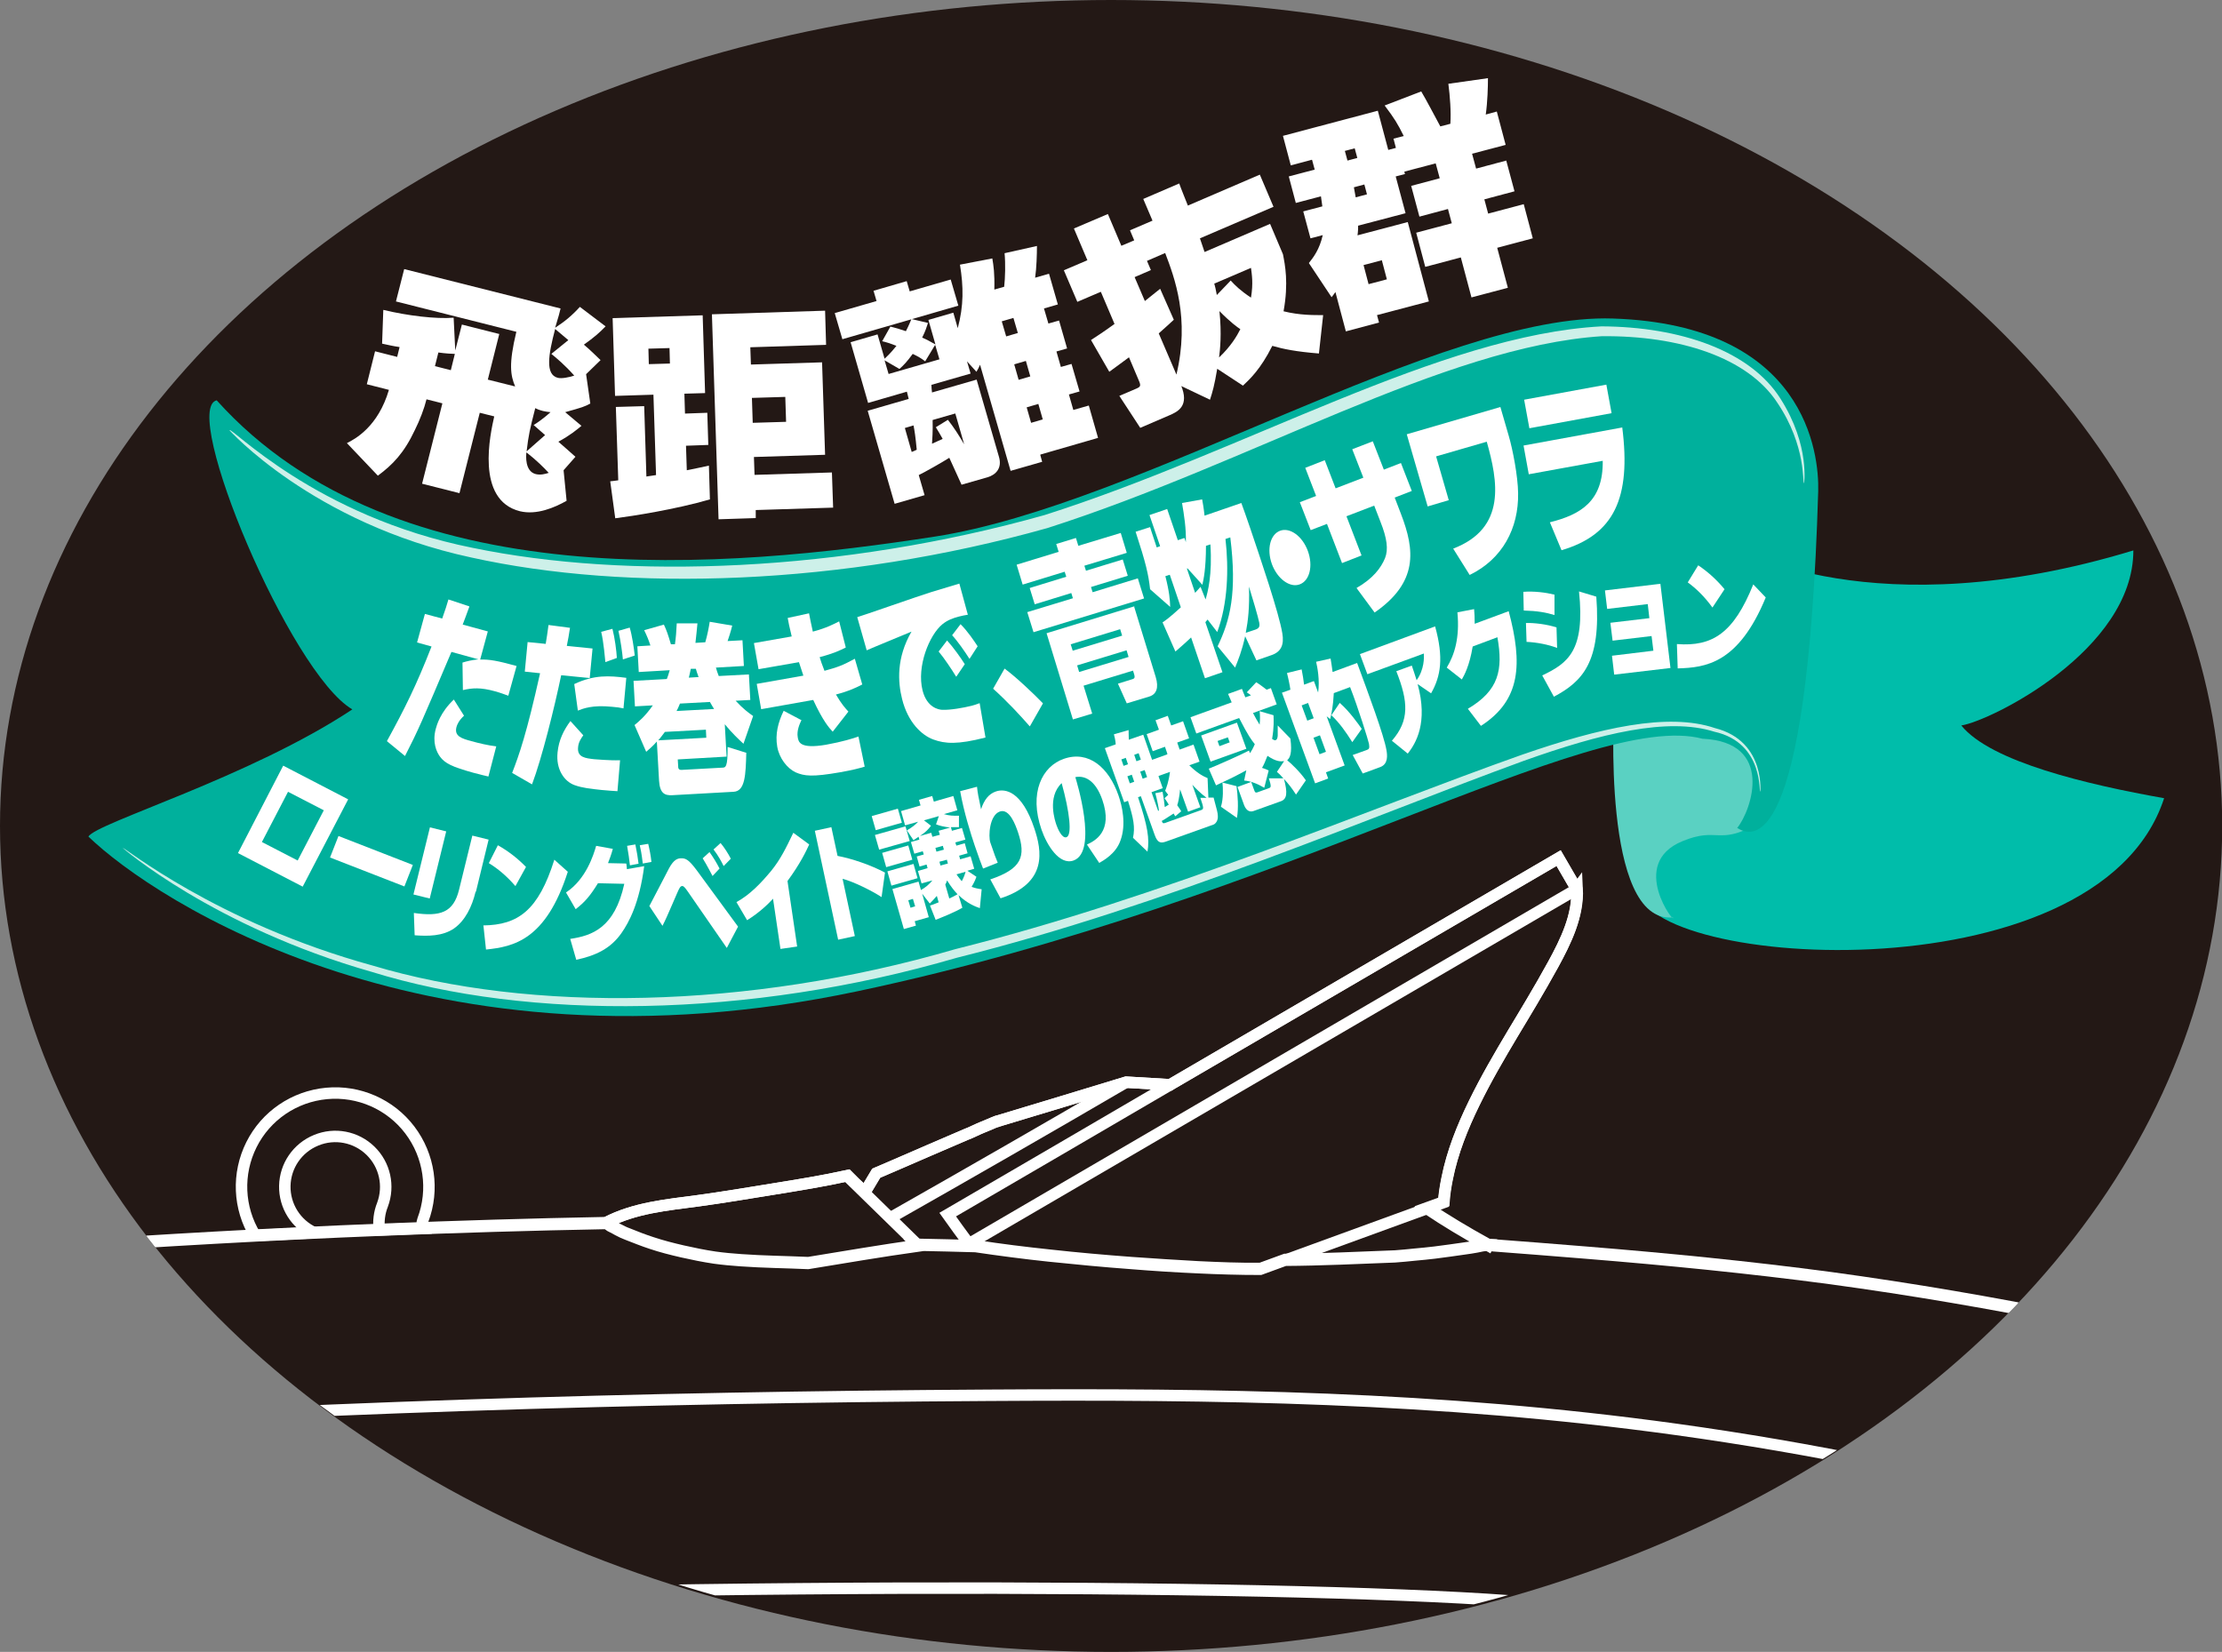 <?xml version="1.0" encoding="UTF-8"?><svg id="_レイヤー_1" xmlns="http://www.w3.org/2000/svg" xmlns:xlink="http://www.w3.org/1999/xlink" viewBox="0 0 110.55 82.2"><rect x="0" y="0" width="110.55" height="82.2" fill="#808080" stroke="none"/><defs><clipPath id="clippath"><ellipse cx="55.28" cy="41.1" rx="55.28" ry="41.1" style="fill:none; stroke-width:0px;"/></clipPath><clipPath id="clippath-1"><ellipse cx="55.28" cy="41.1" rx="55.38" ry="40.97" style="fill:none; stroke-width:0px;"/></clipPath></defs><g style="clip-path:url(#clippath);"><rect x="-8.7" y="-8.51" width="127.81" height="99.27" style="fill:#231815; stroke-width:0px;"/><path d="M86.29,27.21s6.9,4.12,19.85.18c0,4.97-7.11,8.49-8.56,8.71,1.46,1.81,6.26,2.94,10.09,3.62-3.32,10.21-26.82,8.4-26.15,4.28-.36-2.94.4-18.15,4.78-16.79Z" style="fill:#00bdaa; stroke-width:0px;"/><path d="M80.31,35.11s-.66,10.87,2.92,10.54c.18.45-2.26-2.66.47-3.79,1.76-.73,1.78.21,3.64-.82.78-.43.62-6.15-7.04-5.93Z" style="fill:#5ad1c2; stroke-width:0px;"/><path d="M90.46,24.44c.05-1.82-.58-8.27-10.21-8.59-8.54-.29-23.52,9.27-33.73,10.85-10.21,1.58-26.8,3.16-35.74-6.78-1.82.45,3.65,13.57,6.75,15.38-5.11,3.39-12.76,5.65-13.13,6.33,3.28,3.17,16.96,12.21,38.29,7.69,21.33-4.52,36.44-14.04,42.01-12.56,3.59.16,2.46,3.54,1.73,4.44.73.45,3.49,1.56,4.03-16.75Z" style="fill:#00b09c; stroke-width:0px;"/><path d="M6.1,42.19s4.5,3.92,12.39,6.17c7.82,2.43,18.75,2.33,29.11-.7,10.42-2.6,20.53-7,28.21-9.8,3.84-1.37,7.17-2.18,9.48-1.45,2.54.56,2.2,3.2,2.29,2.96-.03.27.37-2.48-2.26-3.14-2.33-.79-5.74-.01-9.58,1.32-7.72,2.73-17.81,7.08-28.21,9.68-10.33,3.02-21.17,3.16-28.98.82-7.86-2.16-12.43-5.96-12.44-5.85Z" style="fill:#cdf0e9; stroke-width:0px;"/><path d="M89.76,24.04c-.02.07.32-1.84-1.17-4.19-1.5-2.39-4.98-3.59-8.91-3.61-8.04.43-17.69,6.2-27.71,9.39-10.08,2.84-20.75,3.23-28.46,1.63-7.84-1.57-12.04-6.07-12.09-5.85-.07-.07,4.11,4.63,12.02,6.33,7.79,1.73,18.46,1.41,28.66-1.46,10.09-3.22,19.72-9.03,27.59-9.55,3.87-.04,7.26,1.06,8.73,3.3,1.48,2.19,1.24,4.07,1.34,4.01Z" style="fill:#cdf0e9; stroke-width:0px;"/><g style="clip-path:url(#clippath-1);"><path d="M74.03,61.97c-.19-.01-.38.04-.57.08-.19.04-.38.06-.57.09-.51.07-1.02.15-1.53.21-.33.04-.65.07-.98.1-.33.03-.65.07-.98.09-1.82.07-3.65.16-5.47.17-.41.15-.82.3-1.23.45-1.03,0-2.07-.03-3.1-.08-1.11-.05-2.22-.12-3.32-.21-1.36-.1-2.72-.23-4.07-.37-1.23-.13-2.45-.29-3.67-.47-.96-.03-1.93-.05-2.89-.07,0,0,.01.01.02.02,0,0,.01.01.02.02-1.84.26-3.66.57-5.49.87-1.11-.05-2.23-.06-3.34-.14-.44-.03-.87-.07-1.31-.13-.54-.08-1.08-.19-1.61-.31-.52-.12-1.04-.25-1.54-.42-.4-.13-.79-.29-1.18-.44-.08-.03-.16-.07-.24-.1-.08-.04-.16-.08-.24-.12-.1-.06-.2-.11-.3-.16-.05-.02-.1-.05-.15-.09-.05-.04-.1-.09-.15-.08-3.71.07-7.41.18-11.11.33-5.54.22-11.07.53-16.63.92-2.96.21-5.94.44-8.91.7-2.97.26-5.93.55-8.89.88-2.96.33-5.91.7-8.86,1.13-2.95.43-5.89.92-8.81,1.48-2.92.56-5.83,1.2-8.71,1.96-.88.23-1.75.47-2.62.72-.87.25-1.74.51-2.6.79s-1.72.56-2.57.86-1.7.62-2.54.95-1.68.68-2.5,1.05c-.83.37-1.65.75-2.46,1.15-.81.41-1.61.84-2.39,1.28-.78.44-1.55.89-2.28,1.47-.73.58-1.43,1.3-1.47,2.17-.04.88.62,1.65,1.29,2.33.66.67,1.33,1.25,2.03,1.8.71.55,1.46,1.07,2.22,1.56.76.49,1.54.96,2.33,1.4.79.45,1.59.87,2.4,1.27s1.64.79,2.47,1.15,1.67.71,2.52,1.03,1.7.62,2.57.89c.43.14.87.26,1.31.39.44.12.87.24,1.31.35,2.87.72,5.72,1.21,8.65,1.6,2.9.39,5.82.68,8.75.87,2.93.19,5.86.29,8.79.36,2.93.07,5.86.1,8.79.11,2.93,0,5.87,0,8.8-.03,2.77-.02,5.54-.05,8.31-.09,2.77-.04,5.54-.08,8.31-.12,5.55-.08,11.09-.17,16.63-.26,5.54-.09,11.09-.17,16.63-.25,4.44-.06,8.88-.13,13.32-.18,4.44-.06,8.88-.11,13.32-.15,2.04-.02,4.07-.04,6.11-.06,2.04-.02,4.07-.04,6.11-.07,4.07-.06,8.16-.14,12.21-.23,1.67-.04,3.34-.08,5.01-.13,1.67-.05,3.34-.11,5.01-.18.61-.03,1.21-.06,1.82-.09.61-.03,1.22-.06,1.82-.1,1.21-.07,2.43-.14,3.64-.22,1.96-.13,3.93-.26,5.9-.41,1.97-.15,3.93-.3,5.89-.46,2.2-.18,4.42-.37,6.62-.56,2.15-.18,4.31-.37,6.46-.55.72-.04,1.42-.06,2.26,0,.35-.08.7-.19,1.04-.33.34-.13.67-.29.99-.46s.63-.37.93-.57c.3-.21.59-.43.86-.67.28-.24.54-.49.79-.76.25-.27.49-.55.71-.84.22-.29.43-.6.61-.91.18-.32.35-.65.49-.99s.25-.69.32-1.06c.07-.36.1-.73.09-1.1-.01-.35-.06-.69-.13-1.04-.07-.34-.17-.68-.29-1.01s-.26-.65-.42-.96c-.16-.31-.34-.61-.54-.9-.2-.29-.41-.56-.63-.83-.23-.26-.47-.51-.72-.75s-.52-.46-.79-.67c-.28-.21-.56-.4-.86-.58-.29-.18-.6-.34-.91-.49-.31-.15-.63-.28-.95-.39-.32-.12-.65-.22-.98-.3-.61.07-1.38.08-1.85.03-1.92-.21-3.84-.45-5.74-.73-2.18-.32-4.35-.7-6.52-1.12-1.94-.38-3.89-.8-5.83-1.24-1.94-.44-3.87-.9-5.8-1.37-1.2-.29-2.4-.59-3.6-.88-1.2-.29-2.4-.59-3.6-.87-1.65-.4-3.3-.78-4.95-1.16-1.65-.37-3.31-.73-4.97-1.07-4.02-.81-8.04-1.5-12.08-2.05-4.05-.54-8.12-.94-12.19-1.27-1.61-.13-3.22-.26-4.84-.38Z" style="fill:none; stroke:#fff; stroke-width:.57px;"/><path d="M74.03,61.97s-.07-.04-.11-.06c-1-.55-1.98-1.14-2.93-1.77.28-.1.55-.2.83-.3.03-.4.09-.79.17-1.18.26-1.31.76-2.55,1.34-3.74.58-1.19,1.25-2.34,1.93-3.48.31-.52.63-1.04.94-1.57.36-.61.72-1.23,1.07-1.87.61-1.12,1.25-2.41,1.18-3.75l-.9-1.55c-6.44,3.76-12.88,7.52-19.33,11.28-.73-.04-1.46-.09-2.18-.13-2.13.65-4.27,1.3-6.4,1.94,0,0,0,0,0,0,0,0,0,0,0,0,0,0,0,0-.01,0,0,0-.02,0-.03.01-.02,0-.05.02-.08.03-.06.02-.12.05-.19.08-.13.05-.27.11-.41.17-.14.06-.29.12-.43.19s-.29.13-.44.19c-.59.25-1.19.51-1.79.77-.6.26-1.2.52-1.8.78-.29.12-.57.25-.86.37-.19.32-.38.63-.57.95-.16-.16-.32-.32-.49-.47-.07-.07-.15-.15-.22-.22-.03-.03-.06-.06-.09-.09-.02-.02-.03-.03-.05-.05-1.23.27-2.47.47-3.71.67-1.24.2-2.48.41-3.73.58-1.57.21-3.16.35-4.58,1.09.06,0,.1.05.15.08.05.04.1.06.15.09.1.05.2.1.3.16.08.04.16.08.24.12.08.04.16.07.24.1.39.16.78.31,1.18.44.51.17,1.02.3,1.54.42.53.12,1.07.23,1.61.31.43.06.87.1,1.31.13,1.11.08,2.23.09,3.34.14,1.83-.3,3.66-.61,5.49-.87,0,0-.01-.01-.02-.02,0,0-.01-.01-.02-.02.96.02,1.93.04,2.89.07,1.22.19,2.44.34,3.67.47,1.36.15,2.71.27,4.07.37,1.11.08,2.22.15,3.32.21,1.03.05,2.07.09,3.1.08.41-.15.82-.3,1.23-.45,1.83-.01,3.65-.1,5.47-.17.33-.02.65-.06.98-.09.33-.03.65-.06.98-.1.51-.06,1.02-.14,1.53-.21.19-.03.38-.05.57-.09.19-.04.38-.09.57-.08Z" style="fill:none; stroke:#fff; stroke-width:.57px;"/><path d="M78.44,44.25l-.9-1.55c-6.44,3.76-12.88,7.52-19.33,11.28-.73-.04-1.46-.09-2.18-.13-2.13.65-4.27,1.3-6.4,1.94,0,0,0,0,0,0,0,0,0,0,0,0,0,0,0,0-.01,0,0,0-.02,0-.03.01-.02,0-.05.02-.08.03-.06.02-.12.05-.19.08-.13.05-.27.11-.41.17-.14.06-.29.12-.43.19s-.29.13-.44.19c-.59.25-1.19.51-1.79.77-.6.26-1.2.52-1.8.78-.29.12-.57.25-.86.37-.19.32-.38.63-.57.95-.16-.16-.32-.32-.49-.47-.07-.07-.15-.15-.22-.22-.03-.03-.06-.06-.09-.09-.02-.02-.03-.03-.05-.05-1.23.27-2.47.47-3.71.67-1.24.2-2.48.41-3.73.58-1.57.21-3.16.35-4.58,1.09-3.71.07-7.41.18-11.11.33-5.54.22-11.07.53-16.63.92-2.96.21-5.94.44-8.91.7-2.97.26-5.93.55-8.89.88-2.96.33-5.91.7-8.86,1.13-2.95.43-5.89.92-8.81,1.48-2.92.56-5.83,1.2-8.71,1.96-.88.23-1.75.47-2.62.72-.87.25-1.74.51-2.6.79s-1.72.56-2.57.86-1.7.62-2.54.95-1.68.68-2.5,1.05c-.83.37-1.65.75-2.46,1.15-.81.41-1.61.84-2.39,1.28-.78.44-1.55.89-2.28,1.47-.73.58-1.43,1.3-1.47,2.17-.04.88.62,1.65,1.29,2.33.66.67,1.33,1.25,2.03,1.8.71.55,1.46,1.07,2.22,1.56.76.49,1.54.96,2.33,1.4.79.45,1.59.87,2.4,1.27s1.64.79,2.47,1.15,1.67.71,2.52,1.03,1.7.62,2.57.89c.43.14.87.26,1.31.39.44.12.87.24,1.31.35,2.87.72,5.72,1.21,8.65,1.6,2.9.39,5.82.68,8.75.87,2.93.19,5.86.29,8.79.36,2.93.07,5.86.1,8.79.11,2.93,0,5.87,0,8.8-.03,2.77-.02,5.54-.05,8.31-.09,2.77-.04,5.54-.08,8.31-.12,5.55-.08,11.09-.17,16.63-.26,5.54-.09,11.09-.17,16.63-.25,4.44-.06,8.88-.13,13.32-.18,4.44-.06,8.88-.11,13.32-.15,2.04-.02,4.07-.04,6.11-.06,2.04-.02,4.07-.04,6.11-.07,4.07-.06,8.16-.14,12.21-.23,1.67-.04,3.34-.08,5.01-.13,1.67-.05,3.34-.11,5.01-.18.61-.03,1.21-.06,1.82-.09.61-.03,1.22-.06,1.82-.1,1.21-.07,2.43-.14,3.64-.22,1.96-.13,3.93-.26,5.9-.41,1.97-.15,3.93-.3,5.89-.46,2.2-.18,4.42-.37,6.62-.56,2.15-.18,4.31-.37,6.46-.55.72-.04,1.42-.06,2.26,0,.35-.08.7-.19,1.04-.33.34-.13.67-.29.99-.46s.63-.37.93-.57c.3-.21.59-.43.86-.67.28-.24.54-.49.79-.76.25-.27.49-.55.71-.84.22-.29.43-.6.61-.91.18-.32.35-.65.49-.99s.25-.69.32-1.06c.07-.36.1-.73.09-1.1-.01-.35-.06-.69-.13-1.04-.07-.34-.17-.68-.29-1.01s-.26-.65-.42-.96c-.16-.31-.34-.61-.54-.9-.2-.29-.41-.56-.63-.83-.23-.26-.47-.51-.72-.75s-.52-.46-.79-.67c-.28-.21-.56-.4-.86-.58-.29-.18-.6-.34-.91-.49-.31-.15-.63-.28-.95-.39-.32-.12-.65-.22-.98-.3-.61.07-1.38.08-1.85.03-1.92-.21-3.84-.45-5.74-.73-2.18-.32-4.35-.7-6.52-1.12-1.94-.38-3.89-.8-5.83-1.24-1.94-.44-3.87-.9-5.8-1.37-1.2-.29-2.4-.59-3.6-.88-1.2-.29-2.4-.59-3.6-.87-1.65-.4-3.3-.78-4.95-1.16-1.65-.37-3.31-.73-4.97-1.07-4.02-.81-8.04-1.5-12.08-2.05-4.05-.54-8.12-.94-12.19-1.27-1.61-.13-3.22-.26-4.84-.38-.04-.02-.07-.04-.11-.06-1-.55-1.98-1.14-2.93-1.77.28-.1.55-.2.83-.3.03-.4.09-.79.17-1.18.26-1.31.76-2.55,1.34-3.74.58-1.19,1.25-2.34,1.93-3.48.31-.52.63-1.04.94-1.57.36-.61.72-1.23,1.07-1.87.61-1.12,1.25-2.41,1.18-3.75Z" style="fill:none; stroke:#fff; stroke-width:.57px;"/><path d="M70.99,60.14c-2.35.86-4.7,1.71-7.05,2.57" style="fill:none; stroke:#fff; stroke-width:.57px;"/><path d="M44.28,60.61c3.93-2.23,7.85-4.48,11.75-6.76" style="fill:none; stroke:#fff; stroke-width:.57px;"/><path d="M42.15,58.52c1.18,1.15,2.36,2.31,3.54,3.46" style="fill:none; stroke:#fff; stroke-width:.57px;"/><path d="M48.54,62.02c-.11-.04-.22-.08-.33-.12-.36-.48-.71-.97-1.06-1.46,3.69-2.15,7.38-4.3,11.07-6.46" style="fill:none; stroke:#fff; stroke-width:.57px;"/><path d="M78.44,44.25c-10.08,5.88-20.16,11.76-30.23,17.64" style="fill:none; stroke:#fff; stroke-width:.57px;"/><path d="M-37.49,75.29c.18-.18.34-.3.53-.41,1.36-.8,4.3-1.1,7.09-1.38,10.16-1.02,18.36-1.71,26.59-2.26,17.55-1.18,35.27-1.71,52.44-1.81,11.28-.07,22.33.05,34.25,1.7,13.28,1.84,27.65,5.57,33.04,10.22" style="fill:none; stroke:#fff; stroke-width:.57px;"/><path d="M-30.81,80.92c.41.12.79.19,1.21.25,6.39.9,21.05-.53,38.69-1.33,26.2-1.19,58.99-.98,68.02,0,.59.06,1.08.13,1.67.19,5.91.63,21.82.78,37.65,1.32" style="fill:none; stroke:#fff; stroke-width:.57px;"/><path d="M-31.98,88.19c1.05.82,2.16,1.29,3.16,1.62,2.44.81,4.21.85,6,.88,12.9.17,26.58-.36,39.97-.79,16.33-.53,32.22-.92,47.39-1.24,12.75-.27,24.99-.49,35.64-.99,1-.05,1.99-.1,3.21-.21,3.94-.37,10.27-1.41,13.05-6.11" style="fill:none; stroke:#fff; stroke-width:.57px;"/><path d="M18.87,61.2c-.05-.42,0-.85.16-1.25.35-.94.12-1.99-.6-2.69-.72-.7-1.78-.9-2.7-.52-.93.38-1.54,1.27-1.56,2.27-.02,1,.56,1.92,1.47,2.33-.98.05-1.96.09-2.94.14-.84-1.37-.91-3.08-.19-4.52s2.13-2.4,3.74-2.55c1.6-.15,3.17.54,4.14,1.82.97,1.28,1.22,2.97.65,4.48-.05.13-.05.28.01.41-.68.02-1.35.05-2.03.08-.05,0-.1,0-.15,0Z" style="fill:none; stroke:#fff; stroke-width:.57px;"/></g><path d="M17.26,22.05c.42-.21,1.55-.82,2.09-2.65l-1.1-.28.41-1.64,1.1.28.12-.49c-.35-.05-.58-.11-.87-.17l.06-1.68c1.2.29,2.61.46,3.5.39l.08,1.63.33-1.29,1.86.47-.57,2.27,1.36.34c-.23-.55-.33-1.11.06-2.72l-5.99-1.51.41-1.61,7.78,1.96c-.06.26-.08.33-.27.96.49-.32.85-.62,1.23-1.04l1.28.97c-.32.33-.55.53-1.08.91.29.24.63.58.83.77l-.72.7.21,1.46c-.3.16-.39.19-1.25.43l.81.68c-.24.2-.56.47-1.15.79.25.22.7.61.85.75l-.59.67.15,1.52c-.6.34-1.49.72-2.32.52-2.23-.56-1.47-3.87-1.28-4.72l-.72-.18-1.01,4-1.86-.47,1.01-4-.79-.2c-.11.45-.33,1.03-.58,1.53-.54,1.15-1.11,1.73-1.84,2.27l-1.54-1.62ZM21.64,18.22l.79.2.2-.81c-.12,0-.48-.02-.82-.07l-.17.68ZM26.65,23.59c.23.06.47,0,.65-.06-.24-.26-.62-.64-1.11-1.02-.02.17-.08.94.46,1.08ZM26.55,21.15c.42-.26.75-.56.84-.64-.14-.01-.24-.03-.38-.06-.19-.05-.31-.1-.38-.14-.28,1.1-.33,1.32-.43,2.15l.92-.81-.57-.5ZM28.27,16.92l-.65-.55c-.34,1.29-.5,2.27.13,2.43.19.05.55-.02.82-.11-.46-.52-.89-.88-1.14-1.08l.84-.68Z" style="fill:#fff; stroke-width:0px;"/><path d="M32.17,23.71c.1-.01.38-.06.47-.07l-.13-4-1.91.06-.12-3.87,4.48-.14.12,3.87-1.03.03.03.99,1.11-.04.05,1.6-1.11.04.04,1.22c.34-.07.61-.12,1.1-.23l.05,1.68c-1.72.5-3.85.83-4.71.94l-.25-1.84c.08-.01.29-.03.4-.05l-.12-3.65,1.41-.04.11,3.51ZM32.26,17.35l.02.77,1.05-.03-.02-.77-1.05.03ZM41.05,15.45l.05,1.71-3.77.12.03.86,3.54-.11.15,4.6-3.54.11.03.89,3.85-.12.06,1.75-3.85.12v.4s-1.85.06-1.85.06l-.33-10.2,5.63-.18ZM37.41,19.8l.04,1.24,1.66-.05-.04-1.24-1.66.05Z" style="fill:#fff; stroke-width:0px;"/><path d="M51.76,22.65l.09.33-1.57.45-1.52-5.28c-.07.16-.09.2-.18.35l-.47-.52.18.61-1.95.56c0,.07.02.33.03.38l2.22-.64,1.11,3.84c.17.57-.16.9-.57,1.02l-1.29.37-.61-1.34c-.36.23-1.21.71-1.52.86l.29,1-1.49.43-1.34-4.63,2.04-.59c-.02-.07-.06-.24-.09-.36l-1.93.56-.87-3.02,1.34-.39.35,1.21c.31-.28.47-.5.59-.64-.36-.14-.5-.18-.71-.23l.41-.73c.27.07.45.12.77.23.16-.31.21-.45.27-.59l-3.43.99-.38-1.3,2.08-.6-.15-.51,1.65-.48.15.51,2.04-.59.38,1.3-2.31.67.8.19c-.07.21-.12.39-.29.73.26.11.37.18.66.34l-.35-1.22,1.24-.36.22.77c.3-1.12.29-2.06.11-3.16l1.61-.31c.06.36.12.73.1,1.55l.49-.14c.05-.43.07-1.14.02-1.67l1.61-.36c0,.43-.02,1.09-.09,1.58l.69-.2.44,1.53-.69.2.22.75.53-.15.4,1.39-.53.15.22.77.53-.15.4,1.37-.53.15.22.77.77-.22.46,1.61-2.87.83ZM46.52,17.17l-.49.81c-.21-.16-.33-.23-.62-.37-.3.41-.46.57-.66.75l-.74-.43.2.68,2.53-.73-.21-.71ZM45.02,21.3l.34,1.19s.22-.09.25-.11c-.06-.65-.11-.96-.16-1.21l-.44.13ZM47.51,20.58l-1.11.32c0,.17.02.48-.03,1.18.14-.06.25-.11.53-.24-.14-.25-.21-.37-.34-.58l.6-.37c.32.41.54.76.81,1.22l-.44-1.53ZM50.42,15.82l-.58.17.22.75.58-.17-.22-.75ZM51.04,17.96l-.58.17.22.77.58-.17-.22-.77ZM51.66,20.1l-.58.17.22.77.58-.17-.22-.77Z" style="fill:#fff; stroke-width:0px;"/><path d="M58.75,19.15c.45,1.06-.16,1.34-.58,1.52l-1.44.62-1.04-1.59.84-.36c.21-.09.24-.14.14-.38l-.5-1.18c-.7.52-.71.52-.98.72l-.91-1.58c.32-.21.56-.36,1.17-.8l-.68-1.6-1.17.5-.67-1.57,1.17-.5-.67-1.58,1.69-.72.67,1.58.64-.27-.21-.5,1.12-.48-.46-1.08,1.79-.77c.05.16.36.92.43,1.1l3.58-1.54.68,1.6-3.66,1.57c.13.39.19.55.23.68l3.26-1.4.64,1.51c.1.51.29,1.42.03,2.84.81.2,1.5.19,1.97.19l-.21,1.91c-1.13-.09-1.77-.22-2.32-.38-.58,1.16-1.12,1.66-1.46,1.98l-1.28-.84c-.14.83-.23,1.14-.36,1.54l-1.47-.7ZM57.06,12.97l.2.47-.81.35.51,1.19c.06-.05.63-.51.76-.61l.68,1.54c-.21.2-.27.25-.75.68l.88,2.05c.67-2.81-.09-4.81-.56-6.05l-.9.39ZM60.41,14.1c.04.14.08.3.13.58l.69-.72c.23.25.48.5,1.01.85.12-.73.04-1.15,0-1.48l-1.82.78ZM60.65,17.79c.59-.56.89-1.07,1.06-1.41-.15-.1-.48-.33-1.04-.9.12,1.13.03,1.94-.02,2.32Z" style="fill:#fff; stroke-width:0px;"/><path d="M65.27,7.95l-1.05.28-.39-1.47,4.72-1.25.52,1.95.38-.1-.12-.46.51-.13c-.3-.61-.46-.87-.95-1.52l1.82-.7c.28.47.64,1.17.95,1.74l.5-.13c.04-.59-.02-1.38-.1-1.99l1.97-.28c0,.42-.02,1.18-.11,1.81l.55-.15.44,1.66-1.67.44.2.74,1.5-.4.41,1.53-1.5.4.19.71,1.77-.47.45,1.7-1.77.47.53,1.99-1.81.48-.53-1.99-1.77.47-.45-1.7,1.77-.47-.19-.71-1.42.38-.41-1.53,1.42-.38-.2-.74-1.56.41.03.12-.46.12.49,1.83-2.36.62c0,.13,0,.26-.03.48l2.5-.66,1.05,3.95-2.58.68.1.37-1.65.44-.52-1.96c-.04.07-.07.1-.19.26l-1.13-1.7c.23-.29.53-.68.69-1.39l-.61.16-.36-1.34.95-.25c-.02-.15-.04-.3-.07-.5l-1.25.33-.35-1.32,1.29-.34-.13-.48ZM67.04,7.99l.49-.13-.13-.48-.49.13.13.48ZM68.01,9.67l-.13-.49-.52.14c.01.1.04.19.09.5l.56-.15ZM67.84,13.19l.25.95.91-.24-.25-.95-.91.24Z" style="fill:#fff; stroke-width:0px;"/><path d="M17.32,39.78l-2.26,4.34-3.22-1.67,2.25-4.35,3.22,1.67ZM16.11,40.32l-1.78-.92-1.3,2.5,1.78.92,1.3-2.5Z" style="fill:#fff; stroke-width:0px;"/><path d="M20.54,43.04l-.42,1.07-3.7-1.44.42-1.07,3.7,1.44Z" style="fill:#fff; stroke-width:0px;"/><path d="M21.38,44.71l-.81-.2.82-3.34.81.2-.82,3.34ZM23.66,44.38c-.18.75-.52,1.43-1.07,1.82-.57.39-1.3.39-1.96.34l-.04-1.11c1.31.19,1.97-.01,2.25-1.16l.66-2.69.81.2-.63,2.59Z" style="fill:#fff; stroke-width:0px;"/><path d="M24.04,46.05c1.75-.02,2.75-.76,3.54-3.27l.67.6c-1.09,3.4-2.7,3.73-4.07,3.87l-.13-1.21ZM25.64,44.09c-.43-.5-.89-.88-1.32-1.14l.45-.89c.57.32,1.03.7,1.4,1.08l-.53.96Z" style="fill:#fff; stroke-width:0px;"/><path d="M28.16,44.41c1-.66,1.37-1.87,1.5-2.32l.83.15c-.08.29-.15.48-.24.71l.91.02c.02.11.02.17.03.28l.86-.15c-.24,1.85-.76,2.8-1.13,3.33-.54.77-1.27,1.12-2.25,1.33l-.3-1.04c1.08-.16,2.21-.54,2.69-2.74l-1.31-.03c-.38.62-.66.95-1.11,1.29l-.48-.83ZM31.34,43.06c-.02-.21-.08-.65-.14-.97l.41-.07c.07.33.13.7.16.96l-.43.08ZM31.98,42.97c-.06-.52-.11-.73-.15-.91l.42-.07c.07.29.13.6.16.9l-.43.08Z" style="fill:#fff; stroke-width:0px;"/><path d="M32.31,45.08c.16-.29.84-1.62.98-1.88.24-.44.43-.48.57-.49.24-.01.39.04.8.59l2.06,2.81-.56,1.06-1.95-2.82c-.14-.2-.21-.27-.27-.26-.09,0-.14.1-.25.35-.08.18-.43,1-.51,1.17-.08.17-.12.27-.22.46l-.65-.98ZM35.45,43.59s-.27-.53-.49-.88l.34-.31c.19.27.34.51.5.82l-.35.37ZM36,43.09c-.09-.19-.28-.54-.5-.82l.35-.32c.18.21.39.54.51.78l-.36.37Z" style="fill:#fff; stroke-width:0px;"/><path d="M39.66,47.1l-.83.12-.37-2.5c-.19.21-.64.67-1.29,1.07l-.53-.9c.66-.36,1.22-.94,1.74-1.57.45-.56.71-1.09,1.09-1.88l.79.58c-.14.31-.44.95-1.08,1.82l.48,3.26Z" style="fill:#fff; stroke-width:0px;"/><path d="M41.36,41.15l.31,1.44c.73.14,1.64.45,2.36.83l-.17,1.22c-.49-.32-1.4-.77-1.94-.91l.61,2.85-.83.18-1.16-5.42.83-.18Z" style="fill:#fff; stroke-width:0px;"/><path d="M43.37,40.61l1.3-.37.2.7-1.3.37-.2-.7ZM43.53,41.55l1.52-.43.21.73-1.52.43-.21-.73ZM43.89,42.44l1.3-.37.2.71-1.3.37-.2-.71ZM44.15,43.36l1.3-.37.2.71-1.3.37-.2-.71ZM45.71,41.63c-.06.04-.1.07-.26.18l-.33-.49c.27-.16.41-.27.56-.43l-.65.18-.2-.71.97-.28-.08-.28.66-.19.08.28.97-.28.2.71-.67.19c.25.08.48.09.75.08v.57c-.12,0-.24,0-.4,0l.05.18.5-.14.17.58-.5.14.05.16.42-.12.14.5-.42.12.05.18.52-.15.18.62-.34.1.45.3c-.04.11-.08.23-.24.5.16.06.29.09.5.12l-.09.94c-.23-.08-.64-.24-1.06-.65l.19.63c-.37.22-1.09.51-1.33.6l-.28-.71c.11-.03.21-.07.43-.16l-.09-.32c-.14.16-.23.26-.35.38l-.38-.49.33,1.17-.7.2.06.22-.6.17-.57-1.99,1.3-.37.12.42c.21-.12.41-.28.57-.48l-.54.15-.18-.62.48-.14-.05-.18-.35.1-.14-.5.35-.1-.05-.16-.42.12-.17-.58.42-.12-.05-.18ZM45.19,44.8l.11.37.23-.07-.11-.37-.23.07ZM46.33,41.44l.06.2.37-.1-.06-.2.57-.16c-.31-.04-.49-.08-.7-.16l.14-.41-.74.21.35.27c-.13.17-.24.3-.55.51l.56-.16ZM46.54,42.19l.05.19.37-.1-.05-.19-.37.1ZM46.74,42.88l.05.19.37-.1-.05-.19-.37.1ZM47.23,44.71c.14-.07.28-.13.41-.21-.16-.17-.33-.38-.52-.69-.02.07-.05.13-.09.21l.2.69ZM47.59,43.51c.12.18.2.26.26.34.1-.19.15-.32.19-.47l-.46.13Z" style="fill:#fff; stroke-width:0px;"/><path d="M48.61,39.16c.03.29.07.51.2,1.11.15-.46.38-.77.75-.89.45-.15,1.28-.02,1.9,1.84.37,1.1.68,2.72-1.68,3.48l-.51-.94c1.57-.53,1.78-1.14,1.38-2.34-.12-.35-.42-1.2-.9-1.04-.53.18-.58,1.24-.48,1.54.19.57.3.85.37,1.01l-.73.29c-.1-.25-.21-.55-.41-1.13-.2-.59-.54-1.66-.73-2.72l.84-.22Z" style="fill:#fff; stroke-width:0px;"/><path d="M54.09,42.02c.36-.17,1.31-.63.75-2.23-.29-.83-.77-1.23-1.34-1.12.03.1,1.16,3.71-.09,4.15-.71.25-1.33-.78-1.59-1.53-.64-1.84.03-3.16,1.11-3.53,1.23-.43,2.24.43,2.72,1.83.17.49.4,1.43.09,2.25-.23.65-.86.99-1.05,1.1l-.61-.91ZM52.56,41.05c.05.15.27.69.5.61.29-.1.16-1.25-.24-2.69-.74.7-.32,1.91-.26,2.08Z" style="fill:#fff; stroke-width:0px;"/><path d="M58.08,37.51l-.12-.35-.61.22-.3-.85.61-.22-.17-.47.61-.22.17.48.59-.21.3.85-.59.21.12.35.69-.25.3.85-.51.18c.38.38.67.54.91.64l.04.97h.26c.18.68.2.72.21.91.02.25-.13.4-.21.43l-2.35.84c-.25.09-.43.11-.58-.32l-.69-1.93-.14.05c.48,1.44.58,2.07.47,2.71l-.72-.69c.11-.52.03-.96-.25-1.84l-.19.07-.96-2.69.54-.19c-.01-.19-.06-.39-.09-.5l.73-.21c.01.27.01.36.01.48l.72-.25.44,1.25.75-.27ZM55.79,37.79l.11.32.22-.08-.11-.32-.22.08ZM56.09,38.63l.12.35.22-.08-.12-.35-.22.08ZM56.43,37.56l.11.32.22-.08-.11-.32-.22.08ZM56.73,38.4l.12.35.22-.08-.12-.35-.23.08ZM57.64,38.63l.21.59-.56.2.33.93.04-.02c-.01-.1-.07-.46-.18-.86l.36-.07c.07.36.1.69.11.76.09-.06.11-.06.2-.12-.08-.13-.13-.21-.21-.32l.18-.17-.15-.2c.06-.16.17-.42.24-.94l-.56.2ZM58.71,39.29s-.03.45-.14.78c.09.13.14.2.2.3l-.3.25s-.07-.12-.08-.14c-.46.3-.51.33-.59.37.04.1.05.14.17.1l1.79-.64c.14-.05.13-.11-.04-.61h.31c-.28-.2-.61-.54-.71-.65l.4,1.12-.61.22-.39-1.09Z" style="fill:#fff; stroke-width:0px;"/><path d="M62.01,38.33c-.73.39-.76.4-1.51.75l-.36-.83c.36-.14,1.58-.68,2-.9l.05.13c.07-.1.15-.24.24-.45-.17-.21-.34-.44-.78-1.3l-2.13.77-.29-.81,2.05-.74c-.06-.14-.1-.23-.18-.42l.69-.25c.05.12.08.22.17.42l.28-.1c-.09-.07-.12-.09-.21-.15l.47-.5c.16.09.45.32.52.37l.21-.08.29.81-1.18.43c.13.25.21.39.33.58.03-.26.02-.49,0-.67l.69.2c.01.22.03.59-.07,1.18.08.05.12.08.18.06.05-.02.09-.08.1-.22,0-.05,0-.39,0-.51l.63.65c.1.75-.03.97-.16,1.08.2.16.65.59.93,1l-.49.71c-.2-.31-.36-.52-.6-.78.19.7.15,1-.15,1.11l-1.37.49c-.26.09-.4-.14-.46-.29l-.33-.91.68-.25.15.41c.03.09.06.14.15.11l.58-.21c.11-.04.13-.07,0-.49h.72c-.14-.16-.21-.23-.32-.32l.36-.54c-.16.03-.39.04-.83-.26-.11.29-.19.46-.27.6.22.07.26.1.33.13l-.22.86c-.33-.2-.67-.33-1-.36l.11-.52ZM59.76,36.6l1.78-.64.47,1.3-1.78.64-.47-1.3ZM60.58,36.88l.09.25.51-.19-.09-.25-.51.18ZM60.75,40.13c.12-.4.1-.91.07-1.19l.7.18c.06.43.11,1.1.02,1.58l-.8-.56Z" style="fill:#fff; stroke-width:0px;"/><path d="M66,35.63l.9,2.46-.93.34.11.31-.65.24-1.65-4.51.42-.15c-.02-.17-.11-.61-.17-.83l.73-.18c.06.33.09.48.12.76l.49-.18.21.57c.09-.63-.04-1.27-.1-1.53l.72-.16c.03.2.07.41.1.67l1.22-.45c.55,1.49,1.34,3.61,1.46,4.34.04.23.1.69-.31.84l-.87.32-.5-.92.7-.25c.11-.04.15-.08.11-.31-.03-.16-.55-1.83-.94-2.82l-.81.3c-.03.61-.11,1.02-.18,1.29l-.18-.14ZM64.76,35.1l.28.76.32-.12-.28-.76-.32.12ZM65.35,36.71l.3.82.32-.12-.3-.82-.32.12ZM66.66,34.98c.49.43.93,1.06,1.09,1.29l-.47.66c-.32-.51-.63-.95-1.04-1.34l.42-.62Z" style="fill:#fff; stroke-width:0px;"/><path d="M69.25,36.86c.88-1.01.82-1.94.22-3.46l.77-.28c.08.23.15.44.24.73.39-.55.37-1.13.36-1.33l-2.81,1.03-.37-1,3.74-1.38c.43,1.55.29,2.47-.2,3.33l-.67-.46c.53,1.93-.09,2.95-.49,3.46l-.79-.64Z" style="fill:#fff; stroke-width:0px;"/><path d="M75.06,30.41c.7,2.62.61,4.43-1.38,5.71l-.65-.85c1.54-.91,1.76-1.93,1.47-3.56l-1.23.46c-.16.97-.42,1.43-.54,1.64l-.75-.59c.39-.64.65-1.49.53-2.75l.83-.16c.02.21.03.42.03.73l1.7-.63Z" style="fill:#fff; stroke-width:0px;"/><path d="M77.36,30.61c-.46-.14-.88-.21-1.55-.23l-.02-.93c.54-.04,1.1.03,1.55.14v1.02ZM77.46,32.24c-.4-.16-1.01-.28-1.51-.3l-.03-.94c.41-.01,1.02.06,1.52.22l.03,1.02ZM76.73,33.61c1.28-.61,2.14-1.23,1.83-4.18l.86.26c.25,3.26-.69,4.22-2.11,4.98l-.58-1.06Z" style="fill:#fff; stroke-width:0px;"/><path d="M82.61,29.06l.5,4.18-2.8.33-.11-.94,2.06-.25-.09-.73-1.94.23-.11-.89,1.94-.23-.08-.7-2.02.24-.11-.92,2.76-.33Z" style="fill:#fff; stroke-width:0px;"/><path d="M83.44,32.05c1.75.13,2.81-.53,3.79-2.97l.62.65c-1.36,3.3-3,3.49-4.38,3.53l-.04-1.21ZM85.19,30.22c-.39-.54-.82-.95-1.22-1.24l.52-.85c.54.36.97.78,1.31,1.19l-.6.91Z" style="fill:#fff; stroke-width:0px;"/><path d="M23.35,30.19c-.15.41-.21.58-.33.89l1.25.34-.38,1.4c.46-.01.83.05,1.81.32l-.41,1.48c-.2-.07-.37-.14-.66-.22-.72-.2-1.13-.17-1.6-.06l-.02-1.37c.23-.07.43-.12.79-.16l-1.34-.37c-1.48,3.49-1.64,3.87-2.31,5.18l-.9-.74c.89-1.63,1.45-2.74,2.22-4.71l-.72-.2.39-1.42.86.23c.17-.49.22-.63.31-.95l1.03.34ZM23.09,35.61c-.26.24-.35.45-.38.57-.12.46.27.57.74.7.41.11.82.21,1.24.26l-.39,1.5c-.18-.04-.38-.09-.76-.19-1.04-.29-1.4-.46-1.65-.8-.17-.23-.39-.71-.21-1.38.05-.18.22-.82.9-1.46l.51.81Z" style="fill:#fff; stroke-width:0px;"/><path d="M28.36,31.23c-.06.38-.09.58-.16.91l1.28.13-.14,1.47-1.42-.14c-.33,1.59-.96,4.13-1.45,5.43l-.99-.57c.35-.9.72-1.95,1.39-4.96l-.76-.08.14-1.47.9.09c.05-.29.09-.56.14-.94l1.06.14ZM29.02,36.59c-.1.14-.24.33-.26.6-.05.5.37.54.81.59.08,0,.74.07,1.28.05l-.13,1.54c-.21-.01-.44-.03-.79-.06-.55-.06-.95-.1-1.34-.24-.51-.18-.94-.78-.85-1.63.06-.61.3-1.1.64-1.56l.65.72ZM31.02,35.25c-.17-.04-.33-.06-.57-.08-.98-.1-1.44.09-1.7.19l-.18-1.32c.99-.47,1.75-.42,2.59-.31l-.14,1.52ZM30.12,32.95c-.02-.15-.08-.98-.21-1.51l.56-.15c.12.46.2,1.09.22,1.45l-.58.21ZM30.99,32.81c-.03-.33-.1-.86-.22-1.42l.56-.16c.12.4.21,1.02.25,1.39l-.58.19Z" style="fill:#fff; stroke-width:0px;"/><path d="M33.18,33.78c.04-.11.08-.21.14-.43l-1.54.09-.07-1.28.65-.04c-.1-.3-.17-.47-.31-.76l.98-.28c.14.3.2.48.35.98h.2c.05-.36.07-.63.09-1.04h1.03c-.03.29-.05.56-.1.97l.49-.03c.1-.34.18-.75.22-1.02l1.12.19c-.06.26-.2.69-.23.77l.74-.04.07,1.28-1.39.08c.04.14.06.22.14.42l1.5-.08.07,1.27-.73.04c.36.39.64.6.87.76l-.48,1.38c-.23-.21-.57-.53-.93-.97l.09,1.61-2.43.14.02.32c0,.11.01.21.18.2l2.01-.11c.17,0,.28-.02.27-1.03l.93.29c-.03,1.08-.05,1.91-.63,1.94l-3.05.17c-.38.02-.62-.09-.66-.72l-.11-1.95c-.21.24-.35.35-.53.51l-.58-1.33c.24-.2.53-.44.91-.98l-.89.05-.07-1.27,1.64-.09ZM35.14,36.71l-.02-.4-2.04.11c-.17.23-.25.33-.33.42l2.39-.13ZM35.53,35.28c-.04-.05-.07-.11-.21-.35l-1.49.08c-.08.2-.12.28-.17.37l1.86-.1ZM34.76,33.7c-.09-.24-.09-.26-.14-.42h-.25c-.05.23-.07.33-.1.44l.5-.03Z" style="fill:#fff; stroke-width:0px;"/><path d="M40.25,30.51c.05.27.1.51.19.92.69-.18,1.07-.39,1.31-.51l.33,1.3c-.28.14-.58.29-1.3.48.04.14.13.41.24.68.64-.18.87-.25,1.51-.6l.37,1.28c-.25.13-.65.33-1.31.5.29.49.44.65.62.85l-.78,1c-.17-.18-.48-.52-.97-1.58l-2.59.46-.22-1.26,2.32-.41c-.06-.19-.09-.28-.22-.67l-2.01.35-.23-1.3,1.88-.33c-.13-.56-.15-.63-.2-.92l1.06-.23ZM39.88,35.82c-.09.19-.25.53-.19.87.04.23.1.59,1.4.37.83-.15,1.37-.32,1.62-.41l.31,1.5c-.31.09-.56.16-1.23.28-1.38.24-1.77.19-2.21,0-.42-.2-.81-.7-.91-1.27-.11-.63.04-1.21.32-1.79l.89.47Z" style="fill:#fff; stroke-width:0px;"/><path d="M48.15,30.59c-.13.02-.29.05-.44.09-.31.08-.57.18-.82.38-.66.54-1.29,2.11-.99,3.3.22.86.81.95.96.96.42.02,1.08-.1,1.48-.2.14-.04.19-.05.4-.13l.29,1.71c-1.4.36-2.01.31-2.59.1-.58-.21-1.27-.85-1.56-2.02-.21-.84-.29-2.04.47-3.35-.35.15-1.92.79-2.23.93l-.47-1.65c.23-.06,3.1-1.07,3.69-1.25.14-.04,1.3-.39,1.39-.42l.42,1.54ZM47.57,33.67c-.2-.33-.6-.93-.87-1.25l.42-.55c.31.34.68.86.88,1.18l-.42.62ZM48.23,32.78c-.22-.35-.59-.88-.86-1.17l.42-.55c.36.36.68.84.85,1.1l-.4.62Z" style="fill:#fff; stroke-width:0px;"/><path d="M51.23,36.14c-.46-.53-1.11-1.23-1.82-1.87l.57-1c.56.41,1.46,1.26,1.91,1.73l-.65,1.14Z" style="fill:#fff; stroke-width:0px;"/><path d="M54.03,28.4l1.83-.56.25.81-1.83.56.08.26,2.25-.69.31,1-5.5,1.68-.31-1,2.27-.69-.08-.26-1.82.56-.25-.81,1.82-.56-.08-.25-2.09.64-.3-.99,2.09-.64-.12-.39.98-.3.12.39,2.11-.64.3.99-2.11.64.08.25ZM56.43,30.2l1.07,3.49c.16.53.04.86-.32.97l-1.12.34-.44-.98.74-.23c.13-.04.09-.16.06-.26l-.05-.16-2.46.75.43,1.39-.96.29-1.31-4.29,4.37-1.34ZM53.27,32.06l.1.32,2.46-.75-.1-.32-2.46.75ZM53.59,33.11l.1.33,2.46-.75-.1-.33-2.46.75Z" style="fill:#fff; stroke-width:0px;"/><path d="M60.57,32.18c.64-1.32.98-2.69.64-5.44l-.24.08c.17,1.48.12,3.22-.41,4.63l-.48-.62s-.09.1-.11.13l.85,2.49-.87.3-.69-2.03c-.41.39-.59.53-.78.7l-.64-1.45c.12-.08.32-.21.91-.75l-.55-1.62-.22.07c.2.78.23,1.19.24,1.53l-1-.88c-.08-.74-.21-1.3-.72-2.86l.72-.23c.04.12.06.21.33,1.01l.17-.06-.53-1.55.88-.3.53,1.55.33-.11.07.21c.02-.68-.09-1.36-.19-1.95l1-.18c.04.23.07.36.12.81l1.83-.63c.12.32.25.7.44,1.25.51,1.51,1.44,4.24,1.6,5.24.09.54-.04.91-.54,1.08l-.75.26-.56-1.2c-.16.73-.36,1.22-.5,1.56l-.87-1.06ZM60,27.16c0,1.13-.12,1.69-.18,1.94l-.73-.81h-.04s.41,1.21.41,1.21c.09-.1.15-.16.27-.3l.25.63c.11-.37.34-1.22.24-2.74l-.22.07ZM62.46,31.33c.17-.06.23-.14.19-.35-.05-.26-.35-1.28-.51-1.79.03,1.04-.04,1.67-.16,2.3l.48-.16Z" style="fill:#fff; stroke-width:0px;"/><path d="M65.07,27.42c.27.74.09,1.48-.41,1.66-.49.18-1.11-.28-1.38-1.01-.27-.75-.08-1.48.41-1.66.49-.18,1.11.27,1.38,1.01Z" style="fill:#fff; stroke-width:0px;"/><path d="M67.29,22.35l1.01-.39.55,1.41.85-.33.54,1.39-.85.33.31.81c.7,1.81.86,3.41-1.31,4.91l-.9-1.22c.82-.47,1.22-1,1.42-1.49.17-.43.1-.98-.23-1.81l-.31-.8-1.38.53.75,1.95-.97.38-.75-1.95-.81.31-.54-1.39.81-.31-.54-1.4.97-.38.54,1.4,1.38-.53-.55-1.41Z" style="fill:#fff; stroke-width:0px;"/><path d="M74.65,20.26l.42,1.45c.19.65.45,1.98.46,2.83.03,1.75-.78,3.28-2.41,4.07l-.82-1.31c2.67-1.02,2.22-3.37,1.67-5.32l-2.52.73.63,2.18-1.05.31-1.04-3.59,4.67-1.36Z" style="fill:#fff; stroke-width:0px;"/><path d="M80.71,21.26c.45,3.53-.41,5.35-3.02,6.12l-.58-1.39c1.52-.38,2.66-1.04,2.63-3.06l-3.68.67-.26-1.43,4.92-.9ZM79.92,19.14l.26,1.42-4.09.75-.26-1.42,4.09-.75Z" style="fill:#fff; stroke-width:0px;"/></g></svg>